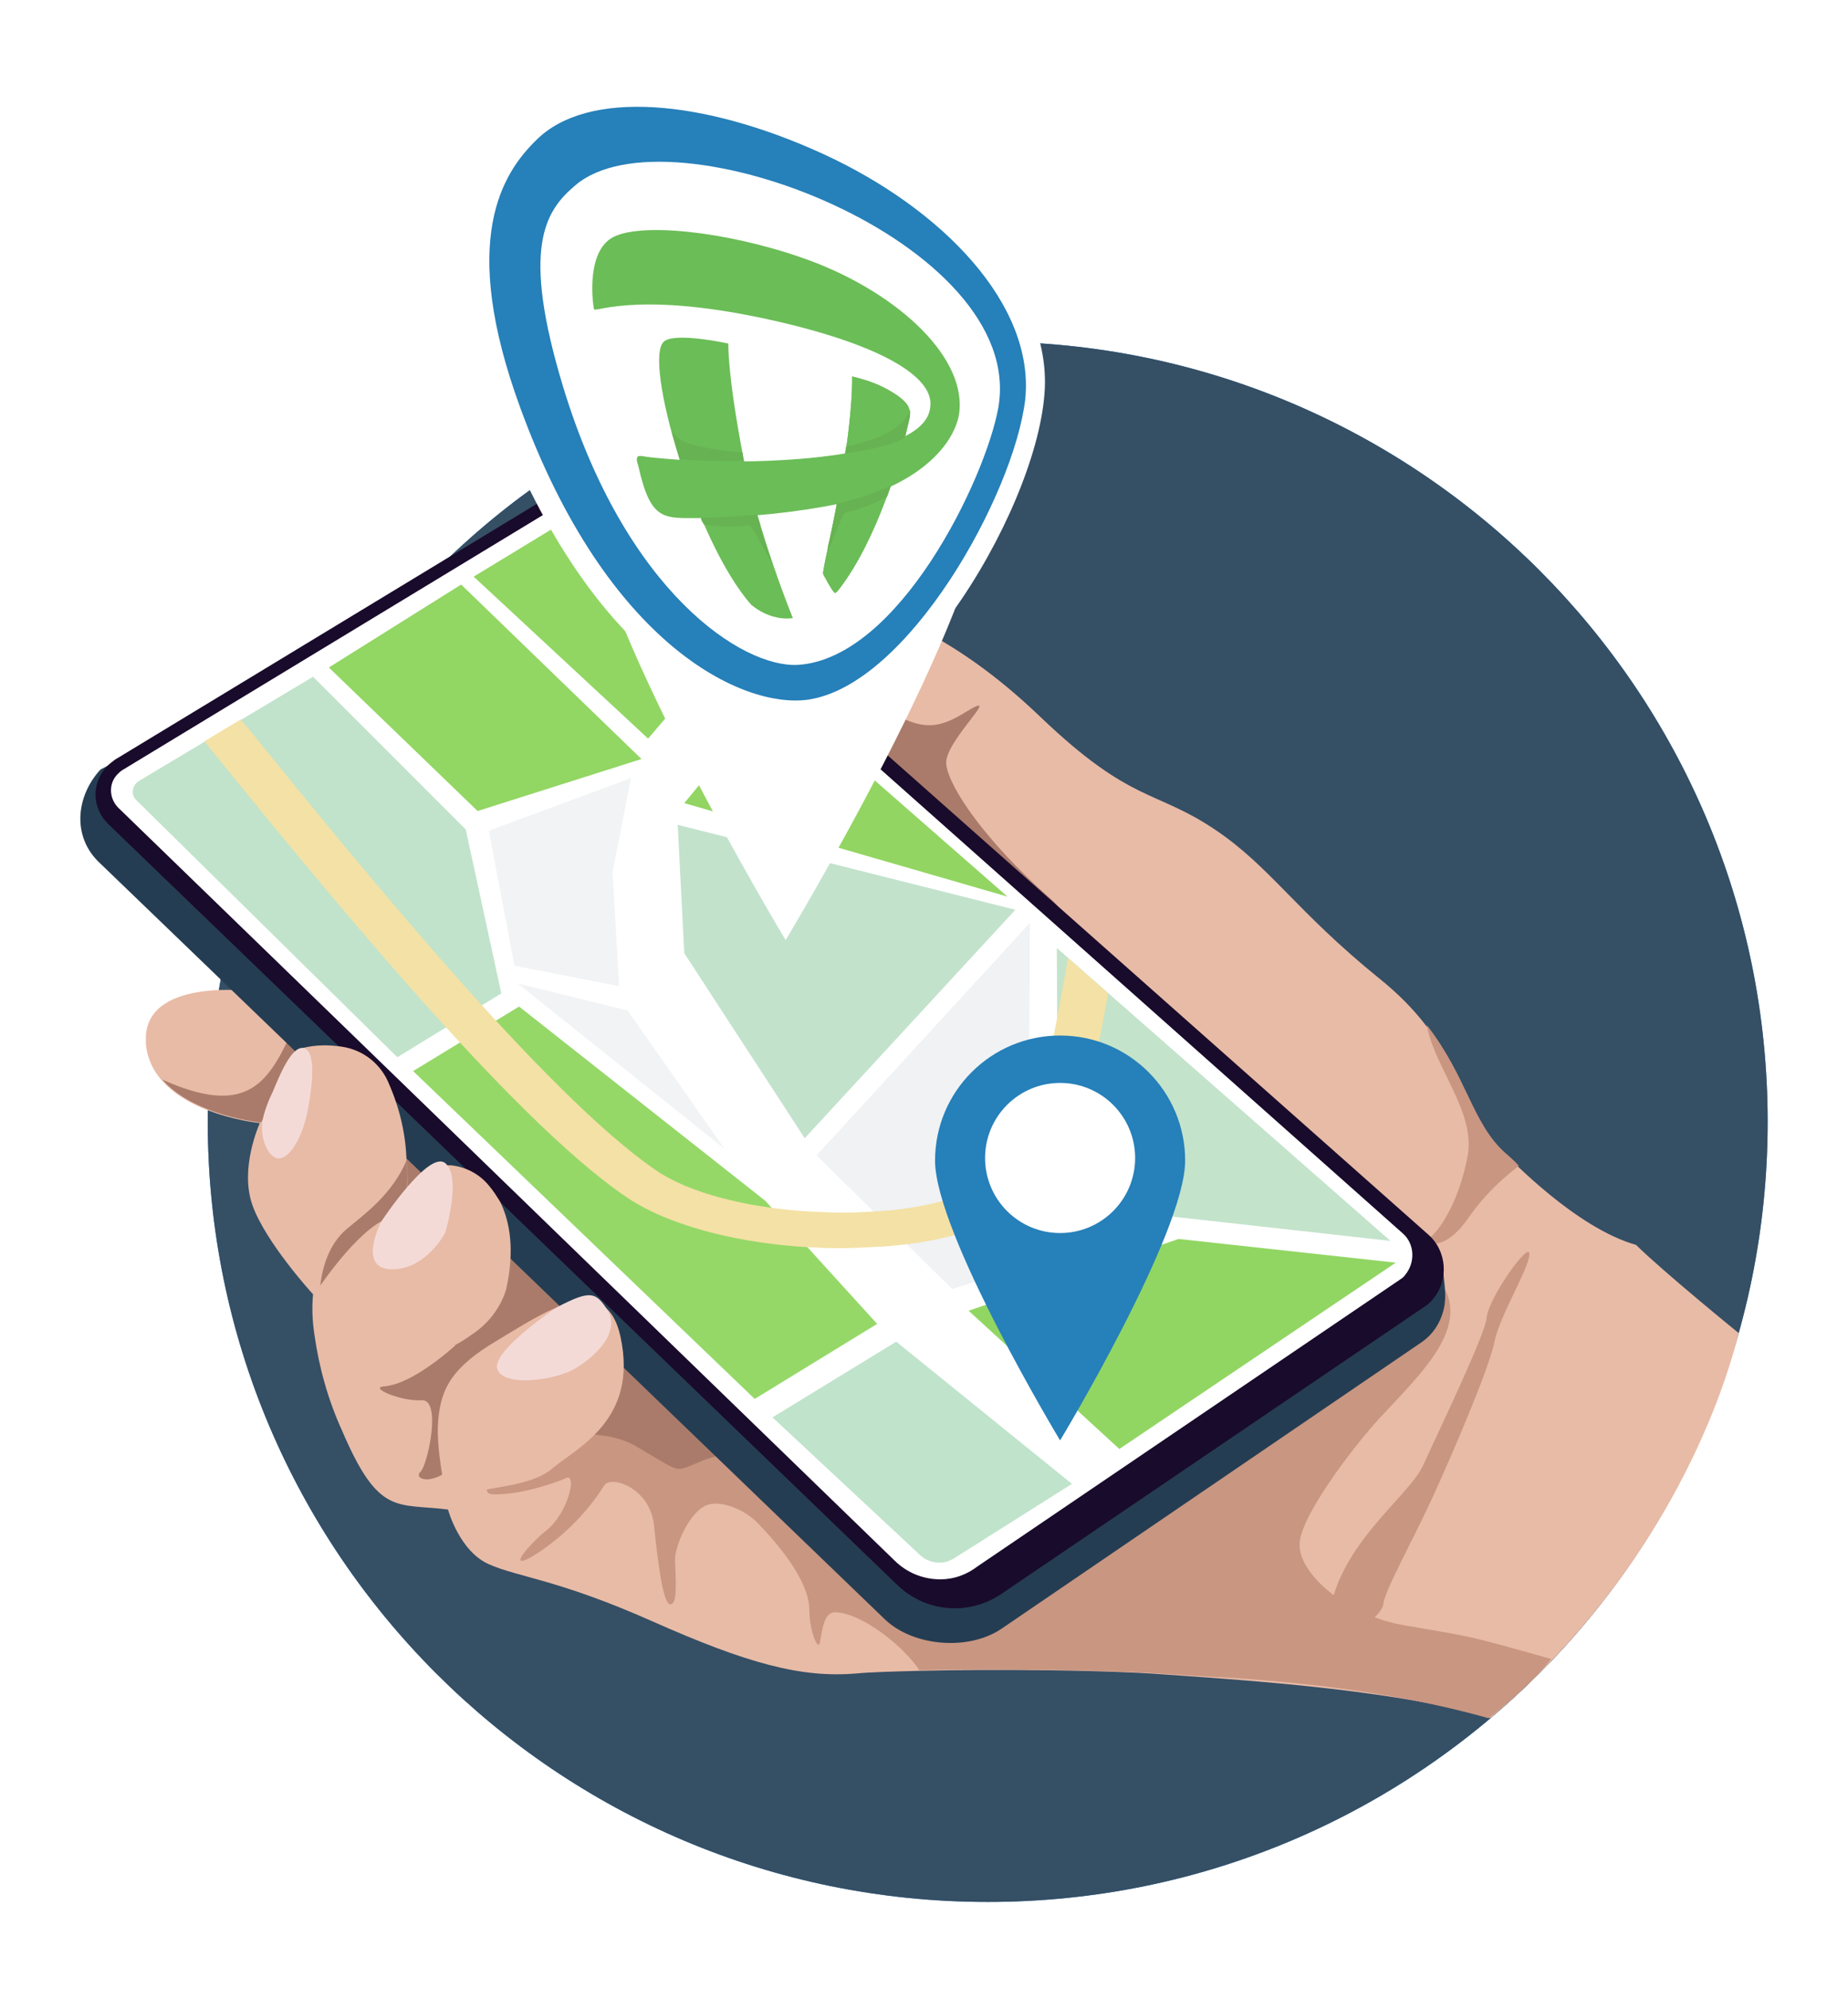 <svg width="92" height="99" viewBox="0 0 92 99" fill="none" xmlns="http://www.w3.org/2000/svg">
<g filter="url(#filter0_d_890_7266)">
<path d="M49.172 90.659C70.616 90.659 88 73.275 88 51.83C88 30.386 70.616 13.002 49.172 13.002C27.727 13.002 10.343 30.386 10.343 51.83C10.343 73.275 27.727 90.659 49.172 90.659Z" fill="url(#paint0_radial_890_7266)"/>
<path d="M49.172 90.659C70.616 90.659 88 73.275 88 51.83C88 30.386 70.616 13.002 49.172 13.002C27.727 13.002 10.343 30.386 10.343 51.83C10.343 73.275 27.727 90.659 49.172 90.659Z" fill="#354F65"/>
<path d="M73.779 81.386C68.963 80.01 60.836 79.551 57.756 79.322C55.102 79.125 49.565 79.059 45.764 79.158C44.42 79.191 43.306 79.223 42.618 79.289C39.898 79.518 37.212 78.797 32.493 76.7C27.775 74.603 25.809 74.505 24.334 73.85C22.86 73.194 22.303 71.13 22.303 71.13C19.747 70.802 18.862 71.49 17.027 67.198C16.339 65.691 15.88 64.052 15.651 62.414C15.553 61.759 15.52 61.071 15.585 60.415C15.52 60.35 13.226 57.827 12.571 55.992C11.916 54.157 12.899 51.994 12.931 51.896C12.931 51.896 7.59 51.372 7.263 47.964V47.538C7.459 44.622 12.702 45.343 12.702 45.343L47.009 40.821C47.009 40.821 46.452 40.231 45.633 39.313C42.749 36.102 36.425 28.631 37.474 25.846C37.638 25.42 37.801 25.027 38.031 24.667C39.309 22.602 40.783 23.684 42.553 25.256C44.584 27.059 47.271 27.354 51.793 31.679C56.315 36.004 57.494 35.283 60.476 37.282C63.261 39.15 64.473 41.312 68.733 44.753C69.585 45.441 70.339 46.194 70.994 47.046C72.993 49.635 73.255 51.929 74.893 53.403C75.155 53.633 78.432 57.106 81.447 57.958C82.823 59.312 86.558 62.348 86.558 62.348C85.411 66.935 81.971 74.963 74.199 81.507L73.779 81.386Z" fill="#E8BBA6"/>
<path d="M45.665 39.313C42.782 36.102 36.458 28.631 37.506 25.846C37.67 25.42 37.834 25.027 38.063 24.666C37.965 25.846 38.424 27.452 40.98 29.221C45.239 32.17 45.993 32.727 48.057 31.449C50.121 30.171 46.976 32.891 47.107 34.038C47.238 35.184 49.04 37.839 52.251 40.689C54.348 42.492 49.499 40.886 45.665 39.313Z" fill="#AA7B6A"/>
<path d="M75.614 54.025C74.664 54.746 73.812 55.598 73.124 56.581C71.912 58.383 70.797 57.925 71.256 57.531C71.715 57.138 72.632 55.795 73.058 53.567C73.484 51.338 71.42 49.176 71.027 47.013C73.026 49.569 73.288 51.895 74.926 53.37C75.156 53.567 75.418 53.796 75.614 54.025Z" fill="#C99681"/>
<path d="M40.816 58.94L37.081 68.901L33.542 69.622L28.889 67.198L27.12 67.427L22.532 63.855L22.663 62.971L17.257 50.585L40.816 58.94Z" fill="#AA7B6A"/>
<path d="M60.378 79.453C64.015 79.649 69.257 80.14 74.107 81.516C74.762 81.024 76.302 79.746 77.22 78.567C72.927 77.355 73.353 77.487 69.946 76.897C66.997 76.405 64.572 74.275 64.703 72.768C64.834 71.261 67.685 67.591 68.963 66.28C70.732 64.38 72.927 62.25 71.977 60.251C70.273 56.647 40.849 58.875 40.849 58.875L36.786 68.213C36.229 68.312 35.737 68.443 35.213 68.607C34.558 68.836 34.033 69.164 33.706 69.098C33.378 69.033 32.952 68.738 31.674 67.984C30.396 67.231 28.627 67.394 28.627 67.394L27.087 67.362C26.006 68.312 23.22 70.376 24.629 70.376C26.038 70.376 27.677 69.786 28.201 69.557C28.725 69.328 28.299 71.326 27.152 72.211C26.333 72.866 25.055 74.374 26.726 73.325C28.07 72.44 29.217 71.293 30.069 69.95C30.363 69.393 32.362 70.016 32.559 71.916C32.755 73.817 33.018 75.881 33.378 75.848C33.738 75.815 33.64 74.701 33.607 73.653C33.575 73.03 34.295 71.228 35.213 70.9C35.836 70.671 37.015 71.064 37.736 71.818C39.473 73.62 40.292 75.094 40.292 76.11C40.292 77.126 40.718 78.207 40.816 77.749C40.914 77.29 40.98 76.241 41.57 76.241C42.979 76.274 45.108 78.076 45.764 79.125C49.532 79.026 55.07 79.125 57.724 79.289C58.182 79.321 58.674 79.354 59.198 79.387C59.559 79.42 59.886 79.42 60.247 79.453H60.378Z" fill="#C99681"/>
<path d="M14.439 47.538C14.439 47.538 14.996 48.455 14.865 48.848C14.57 49.864 13.947 51.666 12.964 51.863C12.964 51.863 9.655 51.535 8.082 49.733C12.178 51.568 13.292 49.995 14.439 47.538Z" fill="#AA7B6A"/>
<path d="M70.765 62.807L49.859 77.061C48.221 78.175 45.469 77.945 44.06 76.602L4.969 38.953C3.56 37.642 3.789 35.611 5.002 34.3L26.857 22.701C28.07 21.947 29.61 22.078 30.691 23.028L71.813 58.777C71.879 59.891 72.01 60.251 71.912 60.972C71.781 61.726 71.387 62.381 70.765 62.807Z" fill="#253D52"/>
<path d="M70.863 61.071L49.859 75.324C48.221 76.438 46.059 76.242 44.65 74.865L5.362 36.987C4.576 36.201 4.543 34.955 5.33 34.136C5.461 34.005 5.592 33.907 5.723 33.809L26.694 21.095C27.906 20.374 29.446 20.505 30.494 21.456L71.092 57.433C72.043 58.253 72.141 59.727 71.322 60.677C71.191 60.841 71.027 60.972 70.863 61.071Z" fill="#190B2B"/>
<path d="M46.812 74.603C45.96 74.603 45.141 74.275 44.519 73.653L5.887 36.2C5.428 35.742 5.395 34.988 5.854 34.529C5.919 34.464 5.985 34.398 6.083 34.333L27.054 21.619C27.939 21.062 29.085 21.193 29.872 21.881L69.814 57.367C70.437 57.892 70.47 58.842 69.945 59.465C69.88 59.563 69.782 59.628 69.683 59.694L48.68 73.948C48.123 74.374 47.5 74.603 46.812 74.603Z" fill="white"/>
<path d="M20.239 55.664L16.044 59.989L15.651 60.382C15.586 60.317 13.325 57.794 12.637 55.959C11.949 54.124 12.964 51.961 12.997 51.863L15.062 48.16C15.717 47.996 16.372 47.996 17.027 48.095C18.109 48.258 18.994 48.979 19.387 49.995C19.911 51.208 20.206 52.485 20.239 53.796C20.304 54.419 20.304 55.041 20.239 55.664Z" fill="#E8BBA6"/>
<path d="M20.238 55.664L17.912 58.351C17.912 58.351 16.044 60.186 15.946 59.989C16.044 59.039 16.404 57.892 17.256 57.171C18.108 56.45 19.485 55.5 20.238 53.763C20.304 54.419 20.271 55.041 20.238 55.664Z" fill="#AA7B6A"/>
<path d="M25.186 60.218C24.891 61.136 24.269 61.922 23.45 62.447C22.467 63.167 21.287 63.593 20.075 63.757C19.288 63.921 18.502 63.888 17.715 63.724C16.929 63.528 16.208 63.069 15.684 62.414C15.586 61.758 15.553 61.07 15.651 60.415C15.651 60.415 17.453 57.63 18.993 56.778C20.533 55.926 21.156 53.993 22.401 53.993C23.155 54.058 23.876 54.419 24.367 55.041C24.564 55.271 24.727 55.533 24.891 55.795C25.383 56.778 25.645 58.22 25.186 60.218Z" fill="#E8BBA6"/>
<path d="M22.63 68.935C21.483 70.016 20.566 69.59 20.926 69.262C21.287 68.935 22.008 65.625 20.992 65.691C19.976 65.756 18.371 65.068 19.091 65.003C20.566 64.904 22.565 63.036 22.663 62.971C23.187 62.643 23.777 67.853 22.63 68.935Z" fill="#AA7B6A"/>
<path d="M66.112 76.897C66.374 72.998 70.109 70.573 70.863 68.902C71.617 67.231 73.943 62.414 74.009 61.595C74.074 60.644 76.138 57.728 76.138 58.416C76.138 59.104 74.664 61.464 74.402 62.774C74.14 64.085 72.37 68.213 71.387 70.376C70.404 72.539 68.93 75.16 68.864 75.848C68.799 76.536 65.981 78.666 66.112 76.897Z" fill="#C99681"/>
<path d="M18.993 56.778C18.993 56.778 17.748 59.137 19.485 59.17C21.221 59.203 22.171 57.335 22.171 57.335C22.171 57.335 22.991 54.582 22.171 53.894C21.352 53.206 18.993 56.778 18.993 56.778Z" fill="#F4DAD7"/>
<path d="M13.587 50.323C13.357 50.782 13.161 51.306 13.063 51.797C12.964 52.453 13.194 53.272 13.62 53.567C14.21 53.993 15.029 52.813 15.323 51.24C15.618 49.667 15.684 48.258 15.094 48.16C14.504 48.062 13.882 49.602 13.587 50.323Z" fill="#F4DAD7"/>
<path d="M22.368 71.13C22.368 71.13 21.68 68.377 21.811 66.739C21.942 65.1 22.499 64.052 24.76 62.709C27.021 61.365 30.134 59.137 30.887 62.512C31.805 66.706 28.659 68.082 27.48 69.098C25.972 70.376 22.237 69.852 22.368 71.13Z" fill="#E8BBA6"/>
<path d="M27.709 61.07C27.709 61.07 24.433 63.266 24.76 64.15C25.088 65.035 27.546 64.708 28.561 64.15C29.544 63.593 30.986 62.316 30.2 61.136C29.643 60.284 29.348 60.218 27.709 61.07Z" fill="#F4DAD7"/>
<path d="M55.725 68.115L48.221 61.234L58.674 57.663L69.487 58.842L55.725 68.115Z" fill="#91D662"/>
<path d="M15.585 29.68L23.187 37.282L24.957 45.441L19.78 48.619L6.804 35.84C6.542 35.611 6.542 35.218 6.804 34.955C6.837 34.923 6.902 34.89 6.935 34.857L15.585 29.68Z" fill="#C1E3CB"/>
<path d="M47.402 60.153L40.652 53.501L51.269 41.934L51.236 49.602L57.822 56.876L47.402 60.153Z" fill="#F0F2F4"/>
<path d="M52.612 43.18L52.645 49.176L58.346 56.548L69.225 57.761L52.612 43.18Z" fill="#C3E3CB"/>
<path d="M16.372 29.221L23.777 36.364L31.936 33.776L22.958 25.093L16.372 29.221Z" fill="#92D663"/>
<path d="M20.566 49.307L37.572 65.625L43.667 61.89L38.097 55.762L25.842 46.096L20.566 49.307Z" fill="#95D868"/>
<path d="M25.612 44.065L24.334 37.347L31.412 34.726L30.494 39.412L30.822 45.08L25.612 44.065Z" fill="#F1F3F4"/>
<path d="M25.776 44.949L36.065 53.174L31.248 46.293L25.776 44.949Z" fill="#F1F3F4"/>
<path d="M38.588 30.499L50.155 40.624L34.066 35.971L38.588 30.499Z" fill="#92D562"/>
<path d="M33.738 37.052L50.548 41.279L40.062 52.649L34.066 43.442L33.738 37.052Z" fill="#C2E2CC"/>
<path d="M38.457 66.542L44.617 62.774L53.366 69.852L47.5 73.554C46.943 73.915 46.222 73.816 45.764 73.358L38.457 66.542Z" fill="#C0E3CB"/>
<path d="M23.581 24.699L27.677 22.209C28.234 21.881 28.955 21.947 29.413 22.373L35.967 28.434L32.264 32.76L23.581 24.699Z" fill="#91D662"/>
<path d="M55.168 45.44C55.135 45.572 55.135 45.67 55.102 45.801C54.48 49.176 53.857 52.682 52.317 54.746C51.858 55.336 51.269 55.86 50.613 56.221C49.204 57.073 47.238 57.695 44.879 57.957C44.453 57.99 44.027 58.056 43.601 58.056C43.011 58.088 42.421 58.121 41.832 58.121C37.67 58.121 33.542 57.171 31.215 55.598C25.416 51.699 15.651 39.641 10.408 33.186L10.179 32.891L11.981 31.809C12.21 32.104 12.112 31.973 12.374 32.268C17.552 38.658 27.185 50.552 32.722 54.288C34.328 55.369 37.146 56.09 40.128 56.286C40.75 56.319 41.373 56.352 41.995 56.352C42.847 56.352 43.667 56.286 44.519 56.221C47.369 55.893 49.434 55.041 50.318 53.829C51.662 52.059 52.284 48.553 52.841 45.506C52.972 44.851 53.071 44.228 53.169 43.671L55.168 45.44Z" fill="#F4E1A5"/>
<path d="M52.776 47.538C49.335 47.538 46.55 50.323 46.55 53.763C46.55 57.368 52.776 67.689 52.776 67.689C52.776 67.689 59.001 57.368 59.001 53.763C59.001 50.323 56.216 47.538 52.776 47.538Z" fill="#2680B9"/>
<path d="M52.776 57.368C54.839 57.368 56.511 55.696 56.511 53.633C56.511 51.57 54.839 49.897 52.776 49.897C50.713 49.897 49.041 51.57 49.041 53.633C49.041 55.696 50.713 57.368 52.776 57.368Z" fill="white"/>
<g filter="url(#filter1_d_890_7266)">
<path d="M39.112 6.612C33.64 6.612 29.184 11.069 29.184 16.541C29.184 22.308 39.112 38.789 39.112 38.789C39.112 38.789 49.04 22.308 49.04 16.541C49.04 11.069 44.617 6.612 39.112 6.612Z" fill="white"/>
</g>
<path d="M39.112 22.307C42.406 22.307 45.076 19.637 45.076 16.344C45.076 13.05 42.406 10.38 39.112 10.38C35.819 10.38 33.149 13.05 33.149 16.344C33.149 19.637 35.819 22.307 39.112 22.307Z" fill="white"/>
<path fill-rule="evenodd" clip-rule="evenodd" d="M25.579 2.09C23.581 4.351 21.32 7.53 24.531 16.114C29.315 28.861 36.032 31.777 39.669 31.974C45.207 32.268 51.957 20.8 52.022 15.066C52.088 4.646 31.117 -4.168 25.579 2.09Z" fill="white"/>
<path fill-rule="evenodd" clip-rule="evenodd" d="M39.472 12.182C44.42 13.428 46.386 14.902 46.321 16.147C46.288 16.77 45.993 18.244 40.259 18.801C37.67 19.031 35.049 19.031 32.46 18.769C32.1 18.736 31.805 18.637 31.739 18.736C31.674 18.834 31.707 18.998 31.772 19.162C32.395 21.98 33.05 21.783 34.885 21.783C37.212 21.75 39.538 21.521 41.832 21.062C46.19 20.047 47.631 17.786 47.763 16.475C48.057 13.591 44.388 10.38 39.964 8.84C36.13 7.497 31.739 7.038 30.429 7.857C29.118 8.676 29.544 11.363 29.577 11.396C29.642 11.56 32.067 10.348 39.472 12.182Z" fill="#6BBD57"/>
<path fill-rule="evenodd" clip-rule="evenodd" d="M45.108 17.556C44.846 18.736 43.699 22.799 41.799 25.289C41.569 25.584 41.569 25.551 41.406 25.322C41.34 25.224 41.275 25.093 41.209 24.994C40.881 24.404 40.98 24.601 41.013 24.273C41.111 23.651 41.504 22.111 41.93 19.555C42.487 16.311 42.421 14.738 42.421 14.738C42.847 14.836 43.273 14.967 43.667 15.131C44.42 15.459 45.239 15.983 45.272 16.409C45.338 16.704 45.272 16.835 45.108 17.556Z" fill="#6BBD57"/>
<path fill-rule="evenodd" clip-rule="evenodd" d="M45.108 17.556C44.846 18.736 43.699 22.799 41.799 25.289C41.569 25.584 41.569 25.551 41.406 25.322C41.34 25.224 41.275 25.093 41.209 24.994C40.881 24.404 40.98 24.601 41.013 24.273C41.111 23.651 41.504 22.111 41.93 19.555C42.487 16.311 42.421 14.738 42.421 14.738C42.847 14.836 43.273 14.967 43.667 15.131C44.42 15.459 45.239 15.983 45.272 16.409C45.338 16.704 45.272 16.835 45.108 17.556Z" fill="#6BBD57"/>
<path fill-rule="evenodd" clip-rule="evenodd" d="M33.05 13.001C33.607 12.51 36.261 13.1 36.261 13.1C36.261 13.1 36.196 14.509 36.982 18.637C37.736 22.537 39.472 26.763 39.472 26.763C39.21 26.796 38.948 26.796 38.686 26.731C38.194 26.632 37.769 26.403 37.408 26.108C34.623 22.995 32.002 13.919 33.05 13.001Z" fill="#6BBD57"/>
<path fill-rule="evenodd" clip-rule="evenodd" d="M45.305 16.344C45.239 16.737 44.813 17.556 42.52 18.146C42.389 18.179 42.258 18.179 42.127 18.212C42.094 18.343 42.094 18.474 42.061 18.572C43.699 18.343 44.551 18.048 45.01 17.818C45.043 17.72 45.076 17.589 45.076 17.523C45.272 16.835 45.338 16.704 45.305 16.344C45.305 16.377 45.305 16.377 45.305 16.344Z" fill="#67B252"/>
<path fill-rule="evenodd" clip-rule="evenodd" d="M36.982 18.637C36.982 18.605 36.982 18.572 36.949 18.506C36.13 18.474 35.344 18.343 34.524 18.146C34.099 18.048 33.705 17.818 33.443 17.491C33.574 17.949 33.705 18.408 33.836 18.867C34.328 18.9 35.409 18.965 37.015 18.932C37.015 18.867 36.982 18.768 36.982 18.637Z" fill="#67B252"/>
<path fill-rule="evenodd" clip-rule="evenodd" d="M37.67 21.619C36.425 21.718 35.344 21.75 34.885 21.783C34.918 21.914 34.984 22.012 35.049 22.111C35.803 22.209 36.556 22.242 37.31 22.144C37.441 22.144 38.49 24.175 38.49 24.175C38.49 24.175 37.769 22.144 37.834 22.111C37.801 21.947 37.736 21.783 37.67 21.619Z" fill="#67B252"/>
<path fill-rule="evenodd" clip-rule="evenodd" d="M41.668 21.062C41.504 21.98 41.34 22.7 41.209 23.225C41.209 23.257 41.209 23.323 41.209 23.356C41.34 23.323 41.93 21.553 42.061 21.521C42.782 21.357 43.47 21.095 44.158 20.734C44.224 20.538 44.289 20.374 44.355 20.177C43.47 20.57 42.585 20.865 41.668 21.062Z" fill="#67B252"/>
<path fill-rule="evenodd" clip-rule="evenodd" d="M40.98 3.663C35.049 0.944 29.249 0.419 26.694 2.975C25.022 4.613 22.827 7.923 25.907 16.311C30.232 28.14 36.982 31.253 40.193 30.827C45.207 30.139 50.482 20.604 51.039 15.885C51.531 11.167 46.911 6.383 40.98 3.663ZM49.696 16.311C49.04 19.883 44.748 28.762 39.735 29.09C36.982 29.254 31.15 25.486 28.037 15.263C25.94 8.349 27.119 6.514 28.627 5.236C33.28 1.206 51.17 8.087 49.696 16.311Z" fill="#2680B9"/>
</g>
<defs>
<filter id="filter0_d_890_7266" x="0" y="0" width="92" height="98.659" filterUnits="userSpaceOnUse" color-interpolation-filters="sRGB">
<feFlood flood-opacity="0" result="BackgroundImageFix"/>
<feColorMatrix in="SourceAlpha" type="matrix" values="0 0 0 0 0 0 0 0 0 0 0 0 0 0 0 0 0 0 127 0" result="hardAlpha"/>
<feOffset dy="4"/>
<feGaussianBlur stdDeviation="2"/>
<feComposite in2="hardAlpha" operator="out"/>
<feColorMatrix type="matrix" values="0 0 0 0 0 0 0 0 0 0 0 0 0 0 0 0 0 0 0.25 0"/>
<feBlend mode="normal" in2="BackgroundImageFix" result="effect1_dropShadow_890_7266"/>
<feBlend mode="normal" in="SourceGraphic" in2="effect1_dropShadow_890_7266" result="shape"/>
</filter>
<filter id="filter1_d_890_7266" x="25.184" y="6.612" width="27.857" height="40.177" filterUnits="userSpaceOnUse" color-interpolation-filters="sRGB">
<feFlood flood-opacity="0" result="BackgroundImageFix"/>
<feColorMatrix in="SourceAlpha" type="matrix" values="0 0 0 0 0 0 0 0 0 0 0 0 0 0 0 0 0 0 127 0" result="hardAlpha"/>
<feOffset dy="4"/>
<feGaussianBlur stdDeviation="2"/>
<feComposite in2="hardAlpha" operator="out"/>
<feColorMatrix type="matrix" values="0 0 0 0 0 0 0 0 0 0 0 0 0 0 0 0 0 0 0.25 0"/>
<feBlend mode="normal" in2="BackgroundImageFix" result="effect1_dropShadow_890_7266"/>
<feBlend mode="normal" in="SourceGraphic" in2="effect1_dropShadow_890_7266" result="shape"/>
</filter>
<radialGradient id="paint0_radial_890_7266" cx="0" cy="0" r="1" gradientUnits="userSpaceOnUse" gradientTransform="translate(49.162 51.837) scale(51.221)">
<stop offset="0.07" stop-color="#3A9BDD"/>
<stop offset="0.23" stop-color="#3791D2"/>
<stop offset="0.54" stop-color="#3384C3"/>
<stop offset="0.78" stop-color="#327FBE"/>
</radialGradient>
</defs>
</svg>
